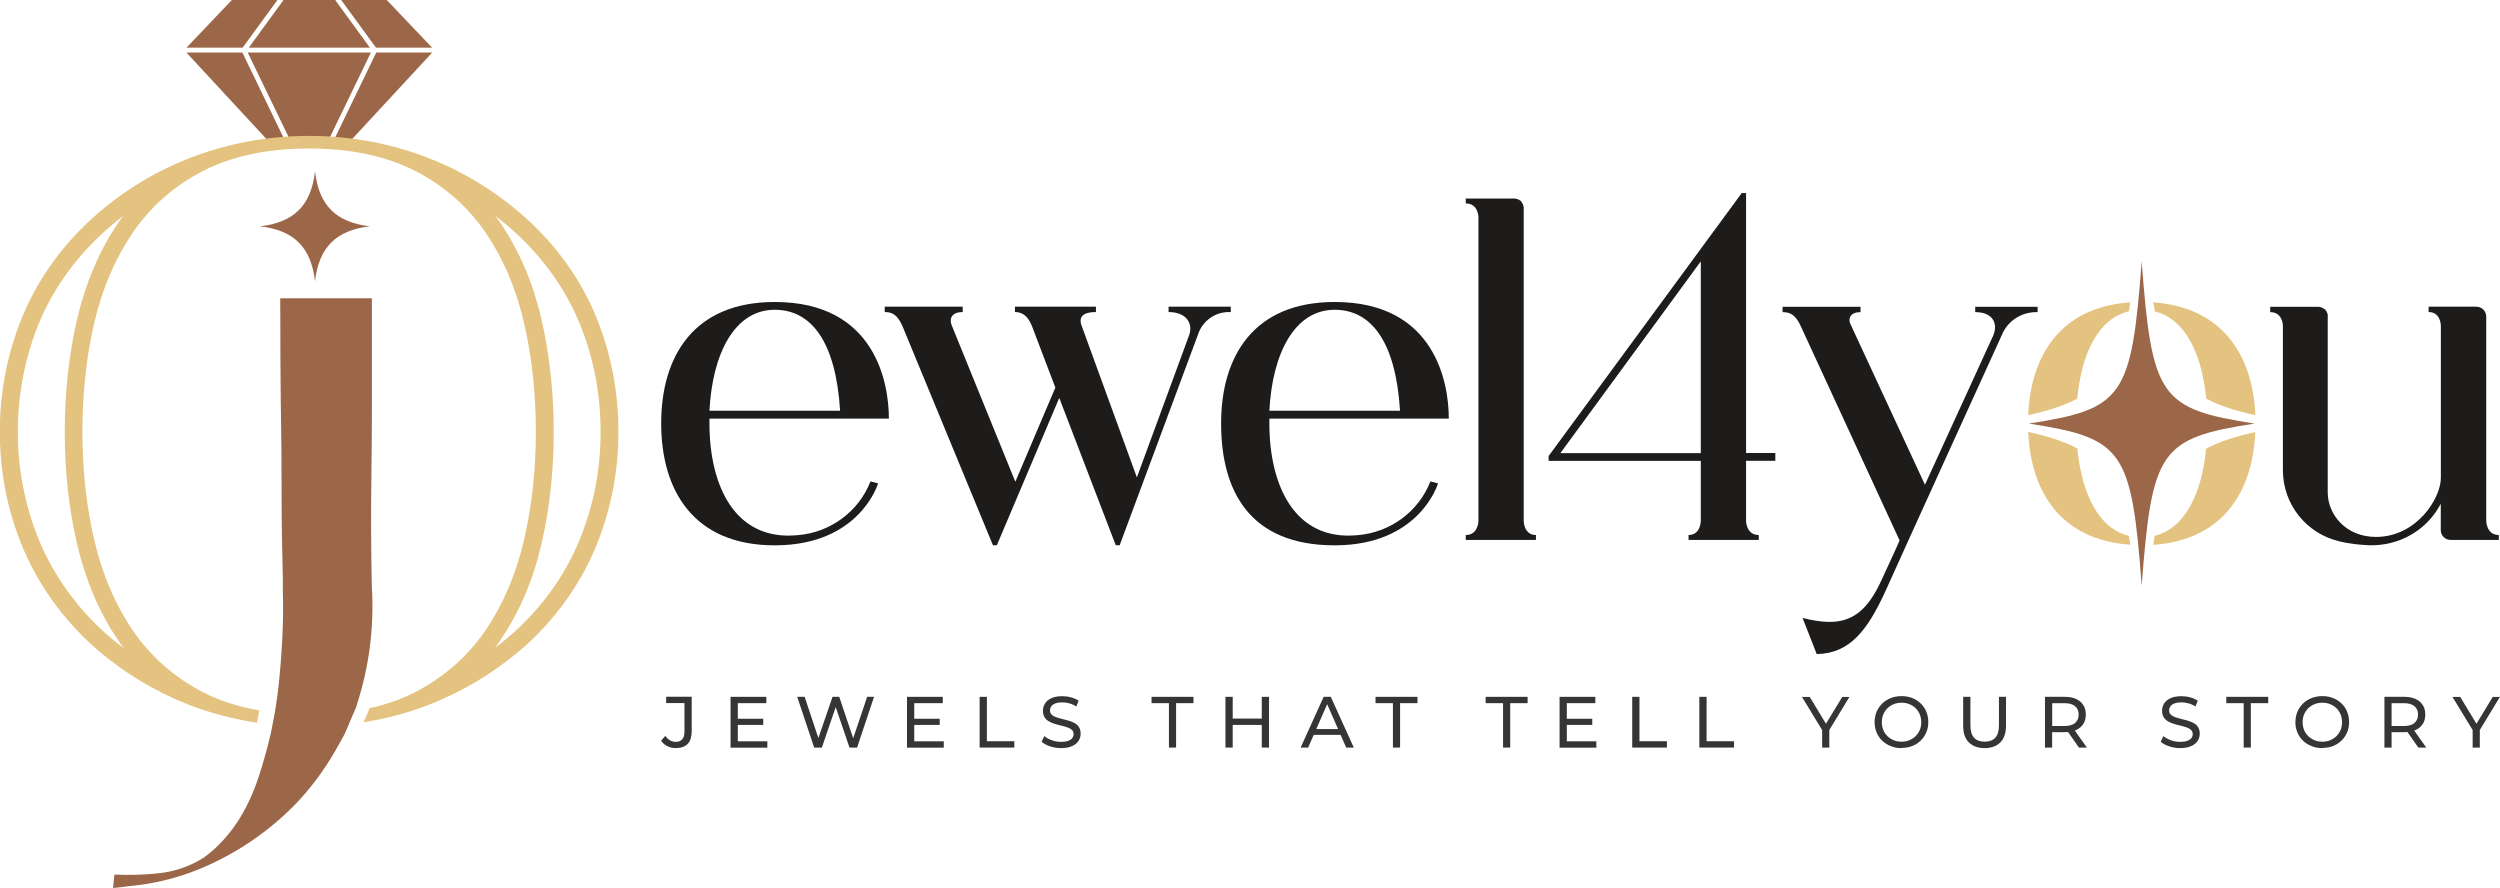 <svg xmlns="http://www.w3.org/2000/svg" fill="none" viewBox="0 0 1050 373" height="373" width="1050">
<g clip-path="url(#clip0_1_439)">
<path fill="#9C6748" d="M158.021 22.071L140.599 58.108C142.957 58.26 145.316 58.45 147.636 58.678L181.53 22.071H158.021ZM104.041 22.071L121.426 57.993C124.241 57.841 127.056 57.765 129.909 57.765C132.762 57.765 135.577 57.841 138.392 57.993L155.777 22.071H104.079H104.041ZM181.492 20.016L162.434 0H143.299L157.907 20.016H181.492ZM104.422 20.016H155.358L140.903 0.19L140.979 0H118.877L118.953 0.19L104.498 20.016H104.422ZM78.288 22.071L112.182 58.678C114.541 58.45 116.861 58.26 119.22 58.108L101.797 22.071H78.288ZM116.519 0H97.384L78.326 20.016H101.911L116.519 0Z"></path>
<path fill="#1E1C1B" d="M365.533 202.178L368.805 203.015C368.805 203.015 361.235 229.044 325.4 229.044C291.392 229.044 277.697 206.097 277.697 177.824C277.697 149.55 291.43 126.832 325.4 126.832C368.006 126.832 373.332 161.461 373.332 175.807H297.973V177.862C297.973 204.271 308.815 227.217 334.834 224.782C348.567 223.754 360.626 214.964 365.571 202.254L365.533 202.178ZM297.935 172.496H352.828V172.306C351.002 143.423 340.731 130.105 325.4 130.105C308.396 130.105 299.19 148.751 297.973 172.496H297.935Z"></path>
<path fill="#1E1C1B" d="M516.935 128.849V131.094C510.583 130.676 504.838 134.785 503.012 140.912L470.259 229.006H468.624L444.886 167.131L418.676 229.006H417.04L378.962 136.802C376.907 132.312 374.853 131.056 371.582 131.056V128.811H404.335V131.056C400.036 131.056 398.591 133.53 399.618 136.384L426.437 202.33L443.25 162.793L433.436 136.992C431.8 132.883 429.556 131.056 426.284 131.056V128.811H460.293V131.056C455.157 131.056 452.723 132.883 454.358 136.992L477.487 200.504L499.399 140.874C501.225 135.965 498.372 131.056 490.801 131.056V128.811H517.011L516.935 128.849Z"></path>
<path fill="#1E1C1B" d="M600.701 202.178L603.973 203.015C603.973 203.015 596.403 229.044 560.568 229.044C524.734 229.044 512.865 206.097 512.865 177.824C512.865 149.55 526.598 126.832 560.568 126.832C603.174 126.832 608.499 161.461 608.499 175.807H533.141V177.862C533.141 204.271 543.982 227.217 570.002 224.782C583.735 223.754 595.794 214.964 600.739 202.254L600.701 202.178ZM533.103 172.496H587.996V172.306C586.17 143.423 575.899 130.105 560.568 130.105C543.564 130.105 534.358 148.751 533.141 172.496H533.103Z"></path>
<path fill="#1E1C1B" d="M645.095 224.706V226.761H615.613V224.706C620.939 224.706 620.939 218.769 620.939 218.769V91.176C620.939 91.176 620.939 85.43 615.613 85.43V83.375H635.889C636.916 83.375 637.943 83.794 638.742 84.403C639.35 85.24 639.959 86.229 639.959 87.257V218.769C639.959 218.769 639.959 224.706 645.095 224.706Z"></path>
<path fill="#1E1C1B" d="M733.349 193.578V218.769C733.349 218.769 733.349 224.706 738.675 224.706V226.761H709.193V224.706C714.329 224.706 714.329 218.769 714.329 218.769V193.578H650.42V191.523L731.523 81.092H733.349V190.267H745.636V193.54H733.349V193.578ZM714.329 109.784L655.366 190.305H714.329V109.784Z"></path>
<path fill="#1E1C1B" d="M855.802 128.849V131.094C849.259 130.904 843.325 134.595 840.852 140.531C840.852 140.531 799.502 231.289 791.703 248.679C784.324 264.662 776.944 274.48 763.021 274.708L757.086 259.563C761.385 260.59 765.075 261.199 768.346 261.199C778.389 261.199 784.742 255.871 790.448 243.162C792.502 238.671 795.165 233.115 797.828 226.989L756.25 136.84C754.195 132.35 751.951 131.094 748.679 131.094V128.849H781.433V131.094C777.552 131.094 776.297 133.149 776.944 135.584L808.479 203.586L837.162 140.912C839.216 136.003 837.162 131.094 829.592 131.094V128.849H855.802Z"></path>
<path fill="#1E1C1B" d="M1049.51 224.706V226.761H1029.23C1026.99 226.761 1025.12 224.934 1025.12 222.651V211.577C1019.38 222.651 1007.7 229.386 995.031 229.006C990.923 228.815 986.624 228.397 982.554 227.369C968.631 224.097 958.816 211.806 958.816 197.459V136.84C958.816 136.84 958.816 131.094 953.491 131.094V128.849H973.766C974.794 128.849 975.821 129.458 976.62 130.067C977.228 130.904 977.837 131.893 977.647 132.921V206.859C977.647 215.877 985.026 225.505 997.922 225.505C1014.93 225.505 1025.16 209.332 1025.16 200.732V136.802C1025.16 136.802 1025.16 131.056 1020.02 131.056V128.811H1040.11C1042.35 128.811 1044.22 130.676 1044.22 132.921V218.769C1044.22 218.769 1044.22 224.706 1049.54 224.706H1049.51Z"></path>
<path fill="#9C6748" d="M155.396 95.058C141.131 93.421 133.941 86.267 132.306 71.959C130.67 86.229 123.518 93.421 109.215 95.058C123.48 96.694 130.67 103.886 132.306 118.156C133.941 103.886 141.131 96.694 155.396 95.058Z"></path>
<path fill="#9C6748" d="M156.195 247.576C155.815 231.251 155.777 214.736 156.005 198.411C156.119 190.115 156.195 181.819 156.195 173.524V125.272H117.698V130.447H117.736V133.644C117.736 145.364 117.774 157.047 117.926 168.691C118.154 181.401 118.269 194.035 118.269 206.63C118.269 219.226 118.459 231.213 118.801 243.39V248.832C119.144 259.829 118.573 272.805 117.089 287.266C116.747 290.538 116.29 293.811 115.796 297.045C115.644 298.111 115.416 299.138 115.263 300.204C115.073 301.269 114.845 302.297 114.655 303.324C114.312 304.998 114.046 306.711 113.666 308.385C113.437 309.451 113.133 310.516 112.867 311.544C112.601 312.571 112.334 313.637 112.068 314.664C110.775 319.535 109.367 324.33 107.693 329.01C102.786 342.557 95.406 353.022 85.668 360.138C79.771 363.943 73.114 366.188 65.734 366.873C59.762 367.444 53.79 367.596 48.045 367.33L47.475 372.962C49.035 372.772 50.442 372.619 51.849 372.505C53.105 372.277 54.664 372.087 56.3 371.973C66.609 370.831 76.766 368.129 86.391 363.867C100.199 357.779 112.639 349.255 123.328 338.524C130.251 331.484 136.034 323.645 140.903 315.197C141.511 314.093 142.158 313.028 142.729 311.924C143.375 310.706 144.098 309.603 144.707 308.347C145.582 306.521 146.305 304.618 147.103 302.753C147.598 301.612 148.131 300.47 148.587 299.29C148.929 298.453 149.348 297.654 149.652 296.817C149.766 296.513 149.804 296.17 149.918 295.828C154.978 280.226 157.108 263.977 156.233 247.5L156.195 247.576Z"></path>
<path fill="#E4C380" d="M250.688 133.796C244.64 118.841 235.358 105.332 223.071 93.612C210.517 81.853 196.1 72.72 180.237 66.479C164.374 60.239 147.408 57.08 129.871 57.08C112.334 57.08 95.368 60.239 79.429 66.479C63.49 72.72 49.111 81.853 36.671 93.612C24.384 105.332 15.102 118.841 9.054 133.796C3.005 148.789 -0.076 164.771 -0.076 181.363C-0.076 197.954 3.005 213.784 9.054 228.739C15.102 243.694 24.384 257.279 36.671 269.114C49.072 280.72 63.49 289.815 79.391 296.018C88.521 299.595 98.107 302.03 107.883 303.552C108.264 301.84 108.568 300.09 108.911 298.377C100.237 296.817 92.287 294.382 85.401 290.805C73.266 284.526 63.338 275.811 55.844 264.852C48.426 254.045 42.948 241.259 39.6 226.913C36.291 212.757 34.617 197.421 34.617 181.325C34.617 165.228 36.291 149.702 39.6 135.546C42.948 121.2 48.426 108.452 55.844 97.607C63.338 86.648 73.266 77.972 85.401 71.731C97.498 65.528 112.448 62.37 129.833 62.37C147.218 62.37 162.015 65.528 174.188 71.693C186.362 77.895 196.328 86.61 203.86 97.569C211.278 108.414 216.756 121.162 220.066 135.508C223.375 149.702 225.049 165.076 225.049 181.287C225.049 197.497 223.375 212.681 220.066 226.875C216.718 241.183 211.278 253.969 203.86 264.814C196.366 275.773 186.4 284.488 174.227 290.767C168.52 293.697 162.13 295.904 155.206 297.464C154.445 299.481 153.57 301.421 152.695 303.362C162.13 301.84 171.373 299.443 180.199 295.98C196.062 289.739 210.479 280.682 223.071 269.038C235.32 257.241 244.602 243.656 250.65 228.701C256.699 213.746 259.742 197.802 259.742 181.325C259.742 164.848 256.699 148.713 250.65 133.758L250.688 133.796ZM49.757 93.421C41.807 105.028 36.025 118.613 32.411 133.91C28.987 148.599 27.199 164.581 27.199 181.401C27.199 198.22 28.987 213.937 32.411 228.701C35.986 243.885 41.807 257.546 49.757 269.076C50.442 270.18 51.203 271.207 51.964 272.234C48.464 269.571 45.116 266.755 41.883 263.787C30.357 252.675 21.645 239.965 16.015 225.961C10.385 211.882 7.494 196.851 7.494 181.401C7.494 165.951 10.385 150.654 16.015 136.574C21.645 122.646 30.357 110.013 41.883 99.091C45.04 96.085 48.388 93.269 51.773 90.643C51.089 91.595 50.404 92.508 49.719 93.459L49.757 93.421ZM243.765 225.961C238.135 239.965 229.424 252.675 217.973 263.634C214.816 266.641 211.392 269.457 207.893 272.082C208.653 271.131 209.338 270.103 210.023 269.076C217.973 257.47 223.832 243.885 227.369 228.701C230.793 213.937 232.581 198.03 232.581 181.401C232.581 164.771 230.793 148.713 227.369 133.91C223.87 118.727 217.973 105.066 210.023 93.421C209.414 92.47 208.729 91.633 208.045 90.681C211.468 93.345 214.778 96.047 217.935 99.053C229.386 109.975 238.097 122.608 243.727 136.536C249.433 150.616 252.248 165.723 252.248 181.363C252.248 197.003 249.433 211.844 243.727 225.923L243.765 225.961Z"></path>
<path fill="#353535" d="M283.86 314.207C282.605 314.207 281.425 313.941 280.322 313.408C279.219 312.876 278.344 312.114 277.659 311.125L279.409 309.07C279.98 309.869 280.664 310.516 281.387 310.935C282.11 311.353 282.947 311.582 283.822 311.582C286.256 311.582 287.474 310.136 287.474 307.244V295.295H279.79V292.631H290.517V307.091C290.517 309.451 289.946 311.239 288.843 312.419C287.702 313.599 286.066 314.169 283.86 314.169V314.207Z"></path>
<path fill="#353535" d="M306.836 313.979V292.669H321.862V295.333H309.88V311.353H322.281V314.017H306.836V313.979ZM309.613 304.466V301.878H320.569V304.466H309.613Z"></path>
<path fill="#353535" d="M341.948 313.979L334.834 292.669H337.954L344.497 312.343H342.899L349.67 292.669H352.485L359.104 312.343H357.583L364.202 292.669H367.093L359.979 313.979H356.784L350.583 295.752H351.42L345.182 313.979H341.91H341.948Z"></path>
<path fill="#353535" d="M380.94 313.979V292.669H395.966V295.333H383.983V311.353H396.384V314.017H380.94V313.979ZM383.717 304.466V301.878H394.673V304.466H383.717Z"></path>
<path fill="#353535" d="M411.448 313.979V292.669H414.492V311.315H426.018V313.979H411.448Z"></path>
<path fill="#353535" d="M445.609 314.207C443.973 314.207 442.452 313.941 440.968 313.446C439.484 312.952 438.305 312.305 437.468 311.506L438.61 309.146C439.408 309.869 440.474 310.44 441.729 310.897C442.984 311.353 444.278 311.582 445.647 311.582C446.902 311.582 447.891 311.43 448.652 311.163C449.413 310.859 449.984 310.478 450.364 309.983C450.745 309.489 450.897 308.918 450.897 308.309C450.897 307.586 450.668 306.977 450.174 306.559C449.717 306.102 449.071 305.76 448.31 305.493C447.549 305.227 446.712 304.998 445.799 304.77C444.886 304.58 443.973 304.314 443.06 304.047C442.147 303.781 441.31 303.438 440.55 302.982C439.789 302.563 439.18 301.992 438.724 301.269C438.267 300.546 438.039 299.633 438.039 298.491C438.039 297.35 438.343 296.398 438.914 295.447C439.484 294.534 440.397 293.773 441.577 293.24C442.794 292.669 444.316 292.403 446.18 292.403C447.435 292.403 448.652 292.555 449.87 292.897C451.087 293.24 452.152 293.697 453.027 294.305L452.038 296.741C451.125 296.132 450.174 295.675 449.147 295.409C448.12 295.143 447.131 294.99 446.18 294.99C445 294.99 444.011 295.143 443.212 295.447C442.452 295.751 441.881 296.17 441.539 296.665C441.196 297.159 441.006 297.73 441.006 298.377C441.006 299.138 441.234 299.709 441.729 300.166C442.185 300.622 442.832 300.965 443.593 301.231C444.354 301.498 445.191 301.726 446.104 301.954C447.017 302.183 447.93 302.411 448.842 302.677C449.755 302.944 450.592 303.286 451.353 303.705C452.114 304.123 452.723 304.694 453.179 305.417C453.636 306.14 453.864 307.053 453.864 308.157C453.864 309.26 453.56 310.25 452.989 311.163C452.418 312.076 451.505 312.837 450.25 313.37C449.033 313.941 447.473 314.207 445.609 314.207Z"></path>
<path fill="#353535" d="M490.954 313.979V295.333H483.65V292.669H501.263V295.333H493.959V313.979H490.954Z"></path>
<path fill="#353535" d="M514.691 313.979V292.669H517.734V313.979H514.691ZM517.43 304.466V301.802H530.25V304.466H517.43ZM529.945 313.979V292.669H532.989V313.979H529.945Z"></path>
<path fill="#353535" d="M546.265 313.979L555.927 292.669H558.932L568.595 313.979H565.399L556.802 294.382H558.019L549.422 313.979H546.303H546.265ZM550.373 308.652L551.21 306.216H563.193L564.068 308.652H550.373Z"></path>
<path fill="#353535" d="M585.028 313.979V295.333H577.724V292.669H595.337V295.333H588.034V313.979H585.028Z"></path>
<path fill="#353535" d="M631.286 313.979V295.333H623.982V292.669H641.595V295.333H634.291V313.979H631.286Z"></path>
<path fill="#353535" d="M655.023 313.979V292.669H670.049V295.333H658.066V311.353H670.468V314.017H655.023V313.979ZM657.8 304.466V301.878H668.756V304.466H657.8Z"></path>
<path fill="#353535" d="M685.532 313.979V292.669H688.575V311.315H700.102V313.979H685.532Z"></path>
<path fill="#353535" d="M713.72 313.979V292.669H716.763V311.315H728.29V313.979H713.72Z"></path>
<path fill="#353535" d="M765.303 313.979V305.836L765.988 307.738L756.82 292.707H760.092L767.776 305.417H766.026L773.748 292.707H776.754L767.624 307.738L768.309 305.836V313.979H765.303Z"></path>
<path fill="#353535" d="M798.665 314.207C797.029 314.207 795.546 313.941 794.138 313.37C792.731 312.837 791.551 312.076 790.524 311.087C789.497 310.098 788.698 308.956 788.166 307.624C787.595 306.292 787.329 304.846 787.329 303.286C787.329 301.726 787.633 300.28 788.166 298.948C788.736 297.616 789.535 296.475 790.524 295.485C791.551 294.496 792.731 293.735 794.1 293.202C795.47 292.669 796.991 292.365 798.627 292.365C800.263 292.365 801.746 292.631 803.116 293.164C804.485 293.697 805.664 294.458 806.692 295.447C807.719 296.436 808.518 297.578 809.05 298.91C809.583 300.242 809.887 301.688 809.887 303.248C809.887 304.808 809.621 306.292 809.05 307.586C808.479 308.88 807.719 310.06 806.692 311.049C805.664 312.038 804.485 312.799 803.116 313.332C801.746 313.865 800.263 314.131 798.627 314.131L798.665 314.207ZM798.665 311.506C799.844 311.506 800.947 311.315 801.936 310.897C802.926 310.478 803.8 309.907 804.561 309.184C805.284 308.423 805.893 307.586 806.311 306.597C806.73 305.607 806.92 304.504 806.92 303.324C806.92 302.144 806.73 301.079 806.311 300.052C805.893 299.062 805.322 298.187 804.561 297.464C803.8 296.741 802.964 296.132 801.936 295.752C800.947 295.333 799.844 295.143 798.665 295.143C797.486 295.143 796.383 295.333 795.355 295.752C794.328 296.17 793.453 296.741 792.731 297.464C792.008 298.187 791.399 299.062 790.981 300.052C790.562 301.041 790.372 302.144 790.372 303.324C790.372 304.504 790.562 305.569 790.981 306.597C791.399 307.586 791.97 308.461 792.731 309.184C793.491 309.907 794.366 310.478 795.355 310.897C796.345 311.315 797.448 311.506 798.665 311.506Z"></path>
<path fill="#353535" d="M833.548 314.207C830.733 314.207 828.565 313.408 826.929 311.81C825.294 310.212 824.533 307.852 824.533 304.77V292.669H827.576V304.656C827.576 307.015 828.109 308.766 829.136 309.869C830.163 310.973 831.646 311.506 833.548 311.506C835.45 311.506 836.972 310.973 837.999 309.869C839.026 308.766 839.559 307.053 839.559 304.656V292.669H842.526V304.77C842.526 307.852 841.727 310.212 840.129 311.81C838.532 313.408 836.325 314.207 833.51 314.207H833.548Z"></path>
<path fill="#353535" d="M858.883 313.979V292.669H867.176C869.915 292.669 872.122 293.316 873.681 294.648C875.241 295.98 876.04 297.768 876.04 300.128C876.04 301.688 875.697 302.982 874.975 304.085C874.252 305.189 873.263 306.026 871.931 306.635C870.6 307.206 869.002 307.51 867.138 307.51H860.519L861.889 306.102V313.979H858.845H858.883ZM861.927 306.406L860.557 304.922H867.1C869.04 304.922 870.524 304.504 871.513 303.667C872.502 302.829 873.035 301.65 873.035 300.128C873.035 298.606 872.54 297.426 871.513 296.589C870.486 295.752 869.04 295.333 867.1 295.333H860.557L861.927 293.811V306.406ZM873.149 313.979L867.747 306.254H871.018L876.496 313.979H873.187H873.149Z"></path>
<path fill="#353535" d="M915.64 314.207C914.004 314.207 912.483 313.941 910.999 313.446C909.516 312.952 908.336 312.305 907.5 311.506L908.641 309.146C909.44 309.869 910.505 310.44 911.76 310.897C913.015 311.353 914.309 311.582 915.678 311.582C916.934 311.582 917.923 311.43 918.683 311.163C919.444 310.859 920.015 310.478 920.395 309.983C920.776 309.489 920.928 308.918 920.928 308.309C920.928 307.586 920.7 306.977 920.205 306.559C919.749 306.102 919.102 305.76 918.341 305.493C917.58 305.227 916.743 304.998 915.83 304.77C914.917 304.58 914.004 304.314 913.092 304.047C912.179 303.781 911.342 303.438 910.581 302.982C909.82 302.525 909.211 301.992 908.755 301.269C908.298 300.546 908.07 299.633 908.07 298.491C908.07 297.35 908.374 296.398 908.945 295.447C909.516 294.534 910.429 293.773 911.608 293.24C912.825 292.669 914.347 292.403 916.211 292.403C917.466 292.403 918.684 292.555 919.901 292.897C921.118 293.24 922.183 293.697 923.058 294.305L922.069 296.741C921.156 296.132 920.205 295.675 919.178 295.409C918.151 295.143 917.162 294.99 916.211 294.99C914.994 294.99 914.043 295.143 913.244 295.447C912.483 295.751 911.912 296.17 911.57 296.665C911.228 297.159 911.037 297.73 911.037 298.377C911.037 299.138 911.266 299.709 911.76 300.166C912.255 300.622 912.863 300.965 913.624 301.231C914.385 301.498 915.222 301.726 916.135 301.954C917.048 302.183 917.961 302.411 918.874 302.677C919.787 302.944 920.624 303.286 921.384 303.705C922.145 304.123 922.754 304.694 923.21 305.417C923.667 306.14 923.895 307.053 923.895 308.157C923.895 309.26 923.591 310.25 923.02 311.163C922.411 312.076 921.537 312.837 920.281 313.37C919.064 313.941 917.504 314.207 915.64 314.207Z"></path>
<path fill="#353535" d="M942.345 313.979V295.333H935.041V292.669H952.654V295.333H945.35V313.979H942.345Z"></path>
<path fill="#353535" d="M975.402 314.207C973.766 314.207 972.283 313.941 970.875 313.37C969.468 312.837 968.289 312.076 967.262 311.087C966.234 310.098 965.436 308.956 964.903 307.624C964.332 306.292 964.066 304.846 964.066 303.286C964.066 301.726 964.37 300.28 964.903 298.948C965.474 297.616 966.272 296.475 967.262 295.485C968.289 294.496 969.468 293.735 970.837 293.202C972.207 292.669 973.728 292.365 975.364 292.365C977 292.365 978.483 292.631 979.853 293.164C981.222 293.697 982.402 294.458 983.429 295.447C984.456 296.436 985.255 297.578 985.787 298.91C986.32 300.242 986.624 301.688 986.624 303.248C986.624 304.808 986.358 306.292 985.787 307.586C985.217 308.88 984.456 310.06 983.429 311.049C982.402 312.038 981.222 312.799 979.853 313.332C978.483 313.865 977 314.131 975.364 314.131L975.402 314.207ZM975.402 311.506C976.581 311.506 977.685 311.315 978.674 310.897C979.663 310.478 980.538 309.907 981.298 309.184C982.021 308.423 982.63 307.586 983.048 306.597C983.467 305.607 983.657 304.504 983.657 303.324C983.657 302.144 983.467 301.079 983.048 300.052C982.63 299.062 982.059 298.187 981.298 297.464C980.538 296.741 979.701 296.132 978.674 295.752C977.685 295.333 976.581 295.143 975.402 295.143C974.223 295.143 973.12 295.333 972.093 295.752C971.066 296.17 970.191 296.741 969.468 297.464C968.745 298.187 968.136 299.062 967.718 300.052C967.3 301.041 967.109 302.144 967.109 303.324C967.109 304.504 967.3 305.569 967.718 306.597C968.136 307.586 968.707 308.461 969.468 309.184C970.229 309.907 971.104 310.478 972.093 310.897C973.082 311.315 974.185 311.506 975.402 311.506Z"></path>
<path fill="#353535" d="M1001.46 313.979V292.669H1009.75C1012.49 292.669 1014.7 293.316 1016.26 294.648C1017.82 295.98 1018.62 297.768 1018.62 300.128C1018.62 301.688 1018.27 302.982 1017.55 304.085C1016.83 305.189 1015.84 306.026 1014.51 306.635C1013.18 307.206 1011.58 307.51 1009.71 307.51H1003.1L1004.47 306.102V313.979H1001.42H1001.46ZM1004.47 306.406L1003.1 304.922H1009.64C1011.58 304.922 1013.06 304.504 1014.05 303.667C1015.04 302.829 1015.57 301.65 1015.57 300.128C1015.57 298.606 1015.08 297.426 1014.05 296.589C1013.02 295.752 1011.58 295.333 1009.64 295.333H1003.1L1004.47 293.811V306.406ZM1015.69 313.979L1010.29 306.254H1013.56L1019.03 313.979H1015.73H1015.69Z"></path>
<path fill="#353535" d="M1038.51 313.979V305.836L1039.2 307.738L1030.03 292.707H1033.3L1040.98 305.417H1039.23L1046.96 292.707H1049.96L1040.83 307.738L1041.52 305.836V313.979H1038.51Z"></path>
<path fill="#9C6748" d="M946.948 177.9C907.233 184.027 903.81 188.974 899.511 246.016C895.25 188.974 891.789 184.027 852.074 177.9C891.789 171.773 895.212 166.826 899.511 109.784C903.772 166.826 907.233 171.773 946.948 177.9Z"></path>
<path fill="#E4C380" d="M872.464 167.397C874.252 148.485 881.213 133.91 894.071 130.752C894.299 129.534 894.528 128.278 894.756 126.984C865.541 128.925 852.873 149.208 851.846 174.361C860.253 172.534 867.024 170.365 872.502 167.397H872.464Z"></path>
<path fill="#E4C380" d="M904.989 130.79C917.847 134.024 924.77 148.561 926.596 167.397C932.074 170.365 938.845 172.534 947.252 174.361C946.187 149.246 933.443 129.001 904.342 126.984C904.571 128.278 904.799 129.534 905.027 130.79H904.989Z"></path>
<path fill="#E4C380" d="M894.071 225.048C881.289 221.89 874.328 207.239 872.502 188.403C867.024 185.396 860.253 183.265 851.846 181.401C852.949 206.668 865.617 226.837 894.756 228.777C894.528 227.484 894.299 226.228 894.071 225.01V225.048Z"></path>
<path fill="#E4C380" d="M926.558 188.441C924.732 207.201 917.809 221.776 904.989 225.048C904.761 226.266 904.532 227.56 904.304 228.853C933.519 226.837 946.149 206.668 947.214 181.477C938.807 183.303 932.036 185.473 926.558 188.479V188.441Z"></path>
</g>
<defs>
<clipPath id="clip0_1_439">
<rect fill="white" height="373" width="1050"></rect>
</clipPath>
</defs>
</svg>
